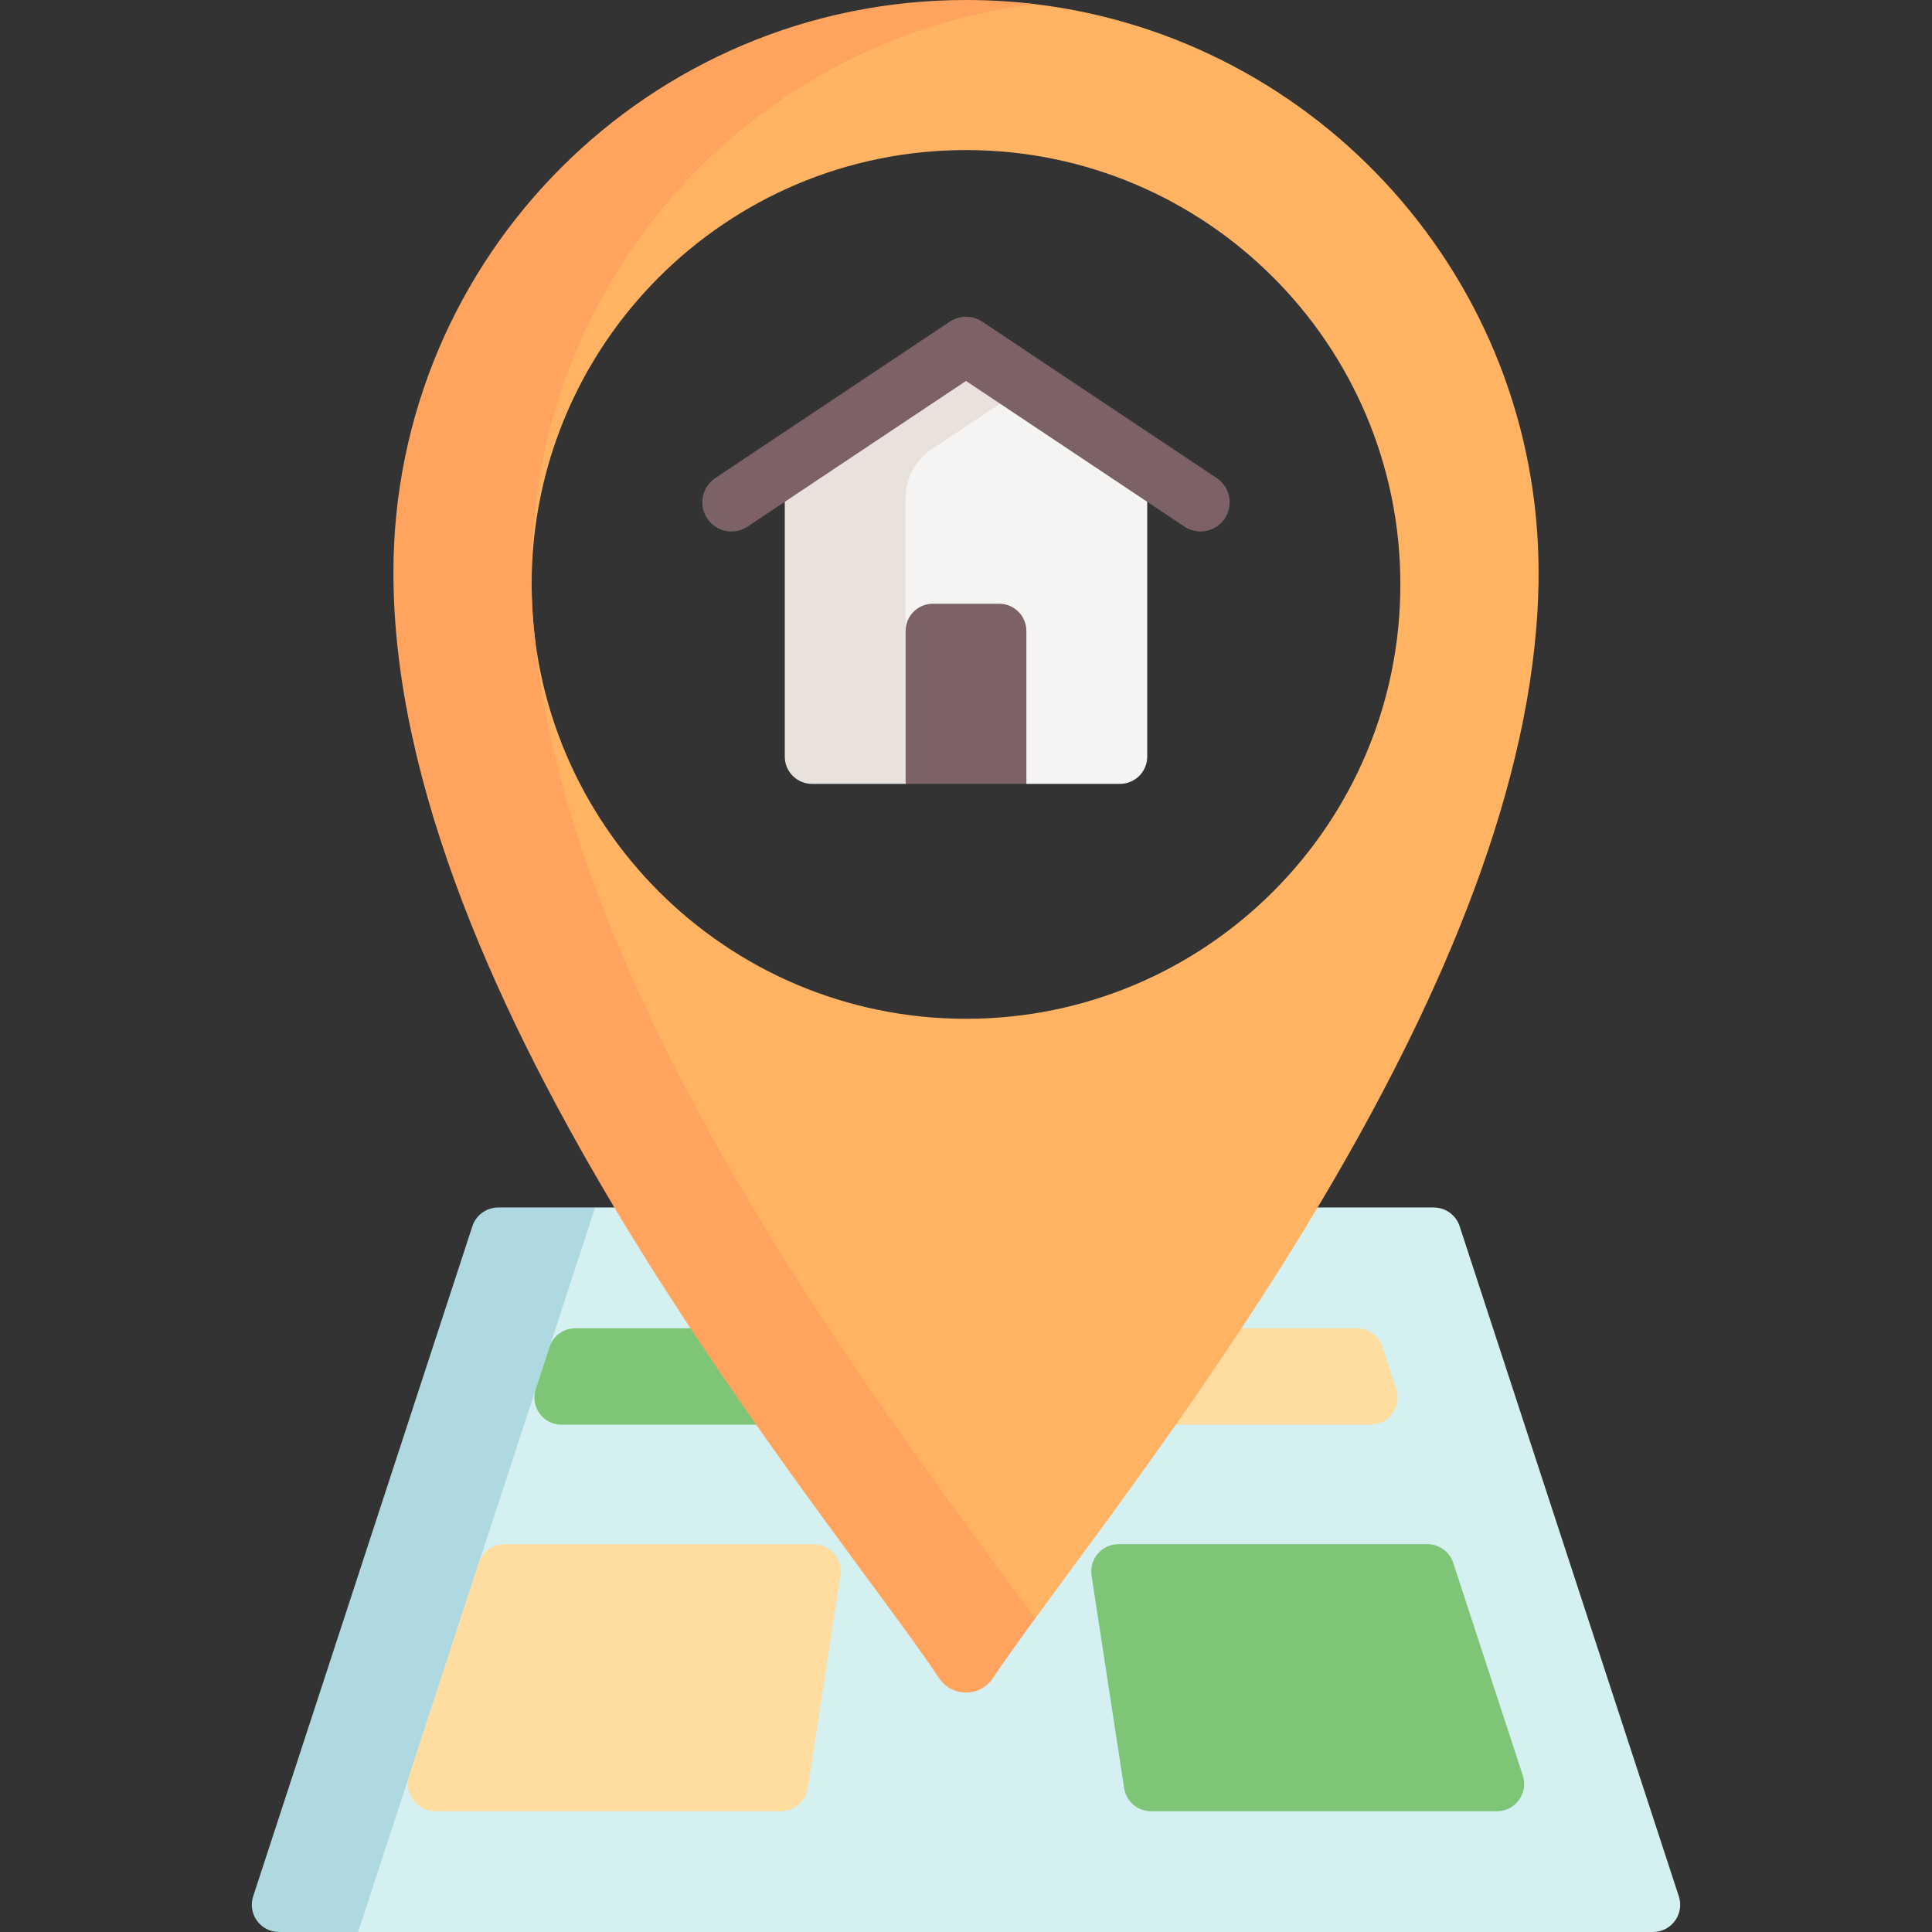 <svg id="Capa_1" enable-background="new 0 0 512 512" height="512" viewBox="0 0 512 512" width="512" xmlns="http://www.w3.org/2000/svg"><rect x="0" y="0" width="512" height="512" fill="#333333" stroke="none"/><g><path d="m438.054 512h-343.148l-20.604-10.302 62.808-171.396 20.603-10.302h222.251c3.119 0 5.884 2.005 6.854 4.969l58.09 177.577c1.525 4.663-1.949 9.454-6.854 9.454z" fill="#d4f0f1"/><path d="m125.182 324.969-58.09 177.577c-1.525 4.662 1.949 9.453 6.854 9.453h20.959l62.808-192h-25.677c-3.119.001-5.884 2.006-6.854 4.97z" fill="#aed9e1"/><path d="m305.039 480h91.667c4.905 0 8.379-4.791 6.854-9.453l-18.436-56.357c-.97-2.964-3.735-4.969-6.854-4.969h-81.87c-4.418 0-7.797 3.937-7.128 8.304l8.638 56.357c.541 3.519 3.568 6.118 7.129 6.118z" fill="#7fc578"/><path d="m215.599 409.22h-81.843c-3.119 0-5.884 2.005-6.854 4.969l-18.436 56.357c-1.525 4.662 1.949 9.453 6.854 9.453h91.641c3.561 0 6.589-2.599 7.128-6.119l8.638-56.357c.67-4.366-2.71-8.303-7.128-8.303z" fill="#ffdda1"/><path d="m243.916 377.561h-95.086c-4.905 0-8.379-4.791-6.854-9.453l3.644-11.138c.97-2.964 3.735-4.969 6.854-4.969h92.139z" fill="#7fc578"/><path d="m363.17 377.561h-95.086l-.697-25.561h92.139c3.119 0 5.884 2.005 6.854 4.969l3.644 11.138c1.525 4.663-1.949 9.454-6.854 9.454z" fill="#ffdda1"/><path d="m296.814 207.731h-24.814l-16-10.302-16.025 10.302-21.698-10.302v-73.747l37.723-32.011 48.025 32.011v76.838c0 3.983-3.229 7.211-7.211 7.211z" fill="#f6f4f2"/><path d="m272 102.336-16-10.665-48.025 32.011v76.838c0 3.983 3.229 7.211 7.211 7.211h24.789v-75.778c0-5.167 2.583-9.992 6.882-12.858z" fill="#e8e1dc"/><path d="m256 1.03c-66.713 5.321-141.439 66.907-141.439 150.711 0 113.806 104.383 238.103 134.347 282.726 3.386 5.043 10.798 5.043 14.184 0 2.972-4.427 6.779.563 11.224-5.526 40.365-55.295 133.425-174.684 133.425-277.2 0-77.605-58.258-141.604-133.425-150.647-6.005-.722-12.136-.557-18.316-.064zm0 268.959c-63.573 0-115.11-51.536-115.11-115.11s51.537-115.11 115.11-115.11 115.11 51.536 115.11 115.11-51.537 115.11-115.11 115.11z" fill="#ffb363"/><path d="m141.665 168.3c-.511-4.403-.775-8.881-.775-13.421 0-.477.003-.954.009-1.43-.006-.57-.009-1.139-.009-1.708 0-77.605 58.258-141.603 133.425-150.647-6.004-.722-12.116-1.094-18.315-1.094-83.804 0-151.741 67.937-151.741 151.741 0 113.806 114.685 248.405 144.649 293.028 3.386 5.043 10.798 5.043 14.184 0 2.972-4.427 6.778-9.739 11.224-15.828-38.209-52.341-123.635-162.112-132.651-260.641z" fill="#ffa35e"/><g><path d="m318.147 140.847c-1.473 0-2.963-.421-4.28-1.3l-57.867-38.594-57.868 38.595c-3.548 2.37-8.346 1.41-10.714-2.141-2.368-3.549-1.409-8.347 2.141-10.714l62.154-41.455c2.596-1.732 5.978-1.732 8.574 0l62.154 41.455c3.55 2.367 4.509 7.165 2.141 10.714-1.489 2.232-3.939 3.44-6.435 3.44z" fill="#7c6266"/></g><path d="m272 207.731h-32v-40.52c0-3.983 3.229-7.211 7.211-7.211h17.577c3.983 0 7.211 3.229 7.211 7.211v40.52z" fill="#7c6266"/></g></svg>